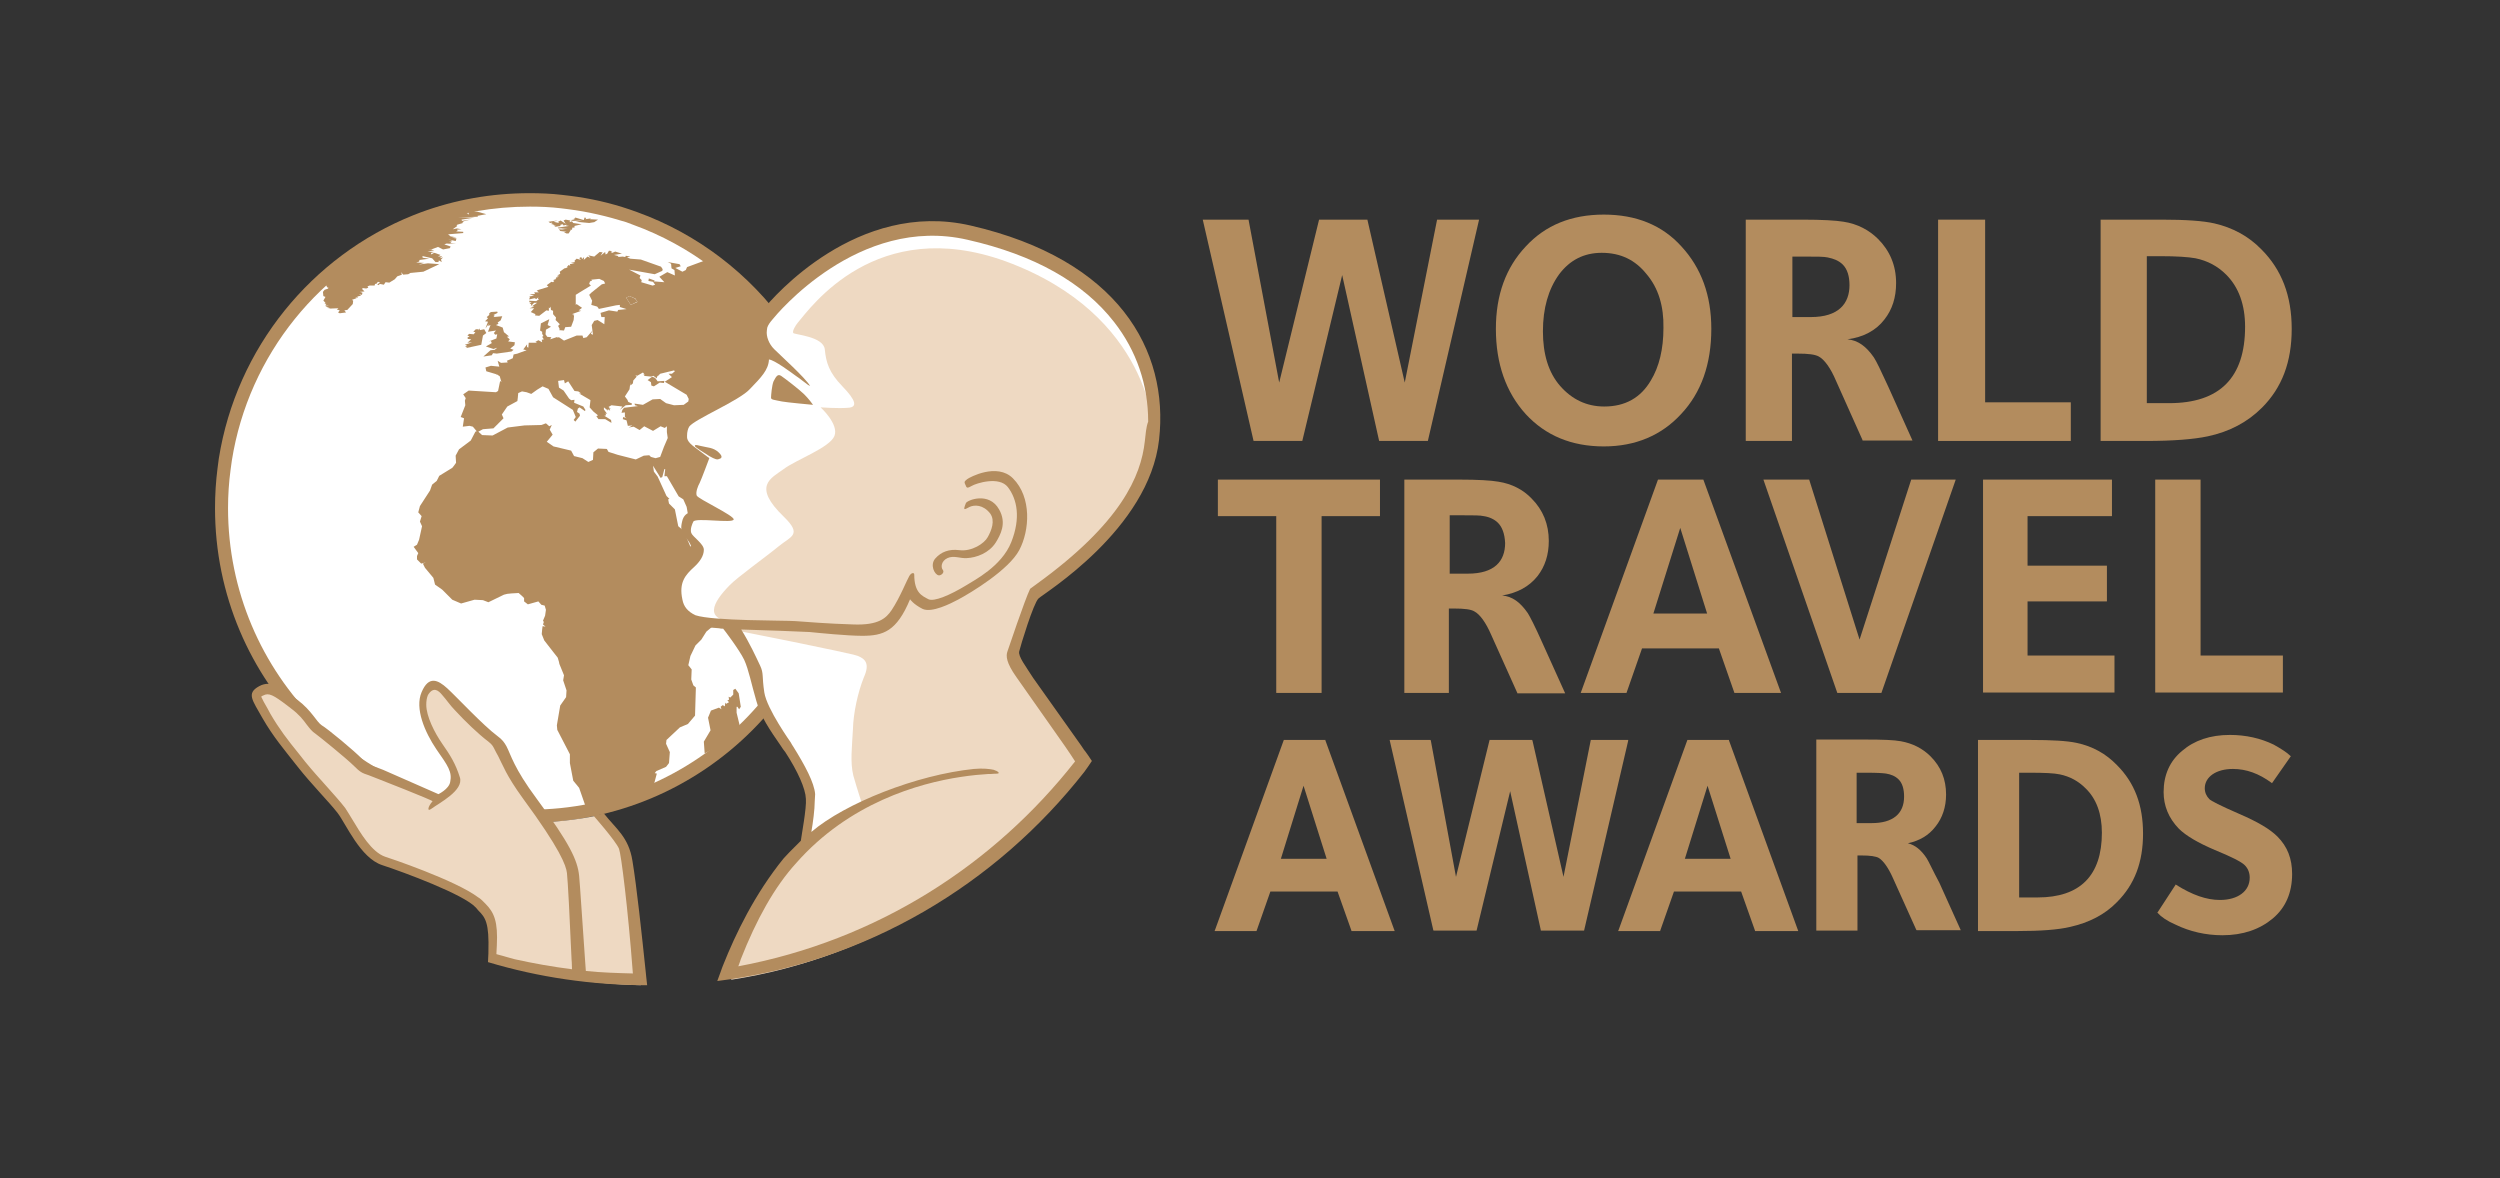 <?xml version="1.0" encoding="utf-8"?>
<!-- Generator: Adobe Illustrator 27.7.0, SVG Export Plug-In . SVG Version: 6.00 Build 0)  -->
<svg version="1.1" id="Layer_1" xmlns="http://www.w3.org/2000/svg" xmlns:xlink="http://www.w3.org/1999/xlink" x="0px" y="0px"
	 viewBox="0 0 595.3 280.6" style="enable-background:new 0 0 595.3 280.6;" xml:space="preserve">
<rect x="0" y="0" width="595.3" height="280.6" fill="#333333" stroke="none"/>
<style type="text/css">
	.st0{fill:#B38C5E;}
	.st1{fill:#EED9C2;}
	.st2{fill:#FFFFFF;}
</style>
<g>
	<g>
		<g>
			<g>
				<defs>
					<path id="SVGID_1_" d="M126.1,195.9c-41.4,0-74.9-33.5-74.9-74.9c0-3.2,0.2-6.4,0.6-9.5c0.1-0.8,0.2-1.5,0.3-2.3
						C56.3,82.8,74.2,61,98.3,51.3c0.6-0.2,1.2-0.5,1.8-0.7c8.1-3,16.8-4.6,26-4.6c2.6,0,5.2,0.1,7.7,0.4c0.6,0.1,1.1,0.1,1.7,0.2
						c5,0.6,9.8,1.7,14.5,3.3c0.6,0.2,1.1,0.4,1.7,0.6c28.8,10.4,49.4,38,49.4,70.5C201,162.3,167.5,195.9,126.1,195.9"/>
				</defs>
				<use xlink:href="#SVGID_1_"  style="overflow:visible;fill:#B38C5E;"/>
				<clipPath id="SVGID_00000065768977861196007210000006734906966070852486_">
					<use xlink:href="#SVGID_1_"  style="overflow:visible;"/>
				</clipPath>
			</g>
			<g>
				<defs>
					<path id="SVGID_00000032621526986952511190000010149945015487836076_" d="M126.1,192.8c-39.7,0-71.8-32.2-71.8-71.8
						c0-3.1,0.2-6.1,0.6-9.1c0.1-0.7,0.2-1.4,0.3-2.2c4-25.3,21.2-46.2,44.3-55.4c0.6-0.2,1.2-0.5,1.8-0.7
						c7.7-2.9,16.1-4.4,24.9-4.4c2.5,0,4.9,0.1,7.4,0.4c0.5,0.1,1.1,0.1,1.6,0.2c4.8,0.6,9.4,1.7,13.9,3.1c0.5,0.2,1.1,0.4,1.6,0.6
						c27.6,10,47.4,36.5,47.4,67.6C198,160.6,165.8,192.8,126.1,192.8"/>
				</defs>
				<use xlink:href="#SVGID_00000032621526986952511190000010149945015487836076_"  style="overflow:visible;fill:#FFFFFF;"/>
				<clipPath id="SVGID_00000132794928296735531810000003223496098445231541_">
					<use xlink:href="#SVGID_00000032621526986952511190000010149945015487836076_"  style="overflow:visible;"/>
				</clipPath>
			</g>
			<g>
				<polygon class="st0" points="115.5,76.5 116.2,76.6 115.6,78.2 116.4,77.1 116.2,77.6 116.8,77.4 116.2,79 118.1,78.7 
					117.6,79.3 117.9,79.7 118.4,79.6 118.2,80.6 116.4,81.3 116.9,81.2 117.1,81.7 115.7,82.5 117.5,83.1 118.4,82.8 117.8,83.3 
					116.8,83.4 115.1,84.9 117.1,84.6 117.4,84.1 118.3,84.2 121.8,83.7 122.3,83.3 121.5,83 122.5,82.2 122.6,81.5 121,81.3 
					121.4,80.8 120.7,80.2 121.2,80.1 120,79.1 119.7,78 118.1,77.4 118.7,77.1 118.5,76.8 119.2,76.3 119.6,75.3 117.5,75.5 
					117.8,75.2 117.5,75 118.5,74.5 118.4,74.2 116.9,74.3 116.5,74.6 116.5,75 115.9,75.5 116.2,75.8 				"/>
				<polygon class="st0" points="114.6,82.1 115,79.9 115.8,79.3 115.3,78.4 114.3,78.6 114.1,78.2 113.9,78.7 113.9,78.4 
					113.3,78.4 112.7,79 113.2,79.1 112.8,79.6 111.7,79.5 111.3,79.9 111.8,80.1 111.3,80.4 111.4,80.7 112.2,80.8 111.3,81.6 
					112.4,81.5 110.7,82.1 111.2,82.3 110.7,82.6 111.3,82.6 110.9,82.9 				"/>
				<path class="st0" d="M104.6,62.9l-2.7-0.2L99.7,63l1.3-0.4l-1.9-0.1l0.7-0.2l0.1-0.4l2.3-0.3l-1.4-0.2l-0.3-0.2l0.2-0.2l2.2,0.5
					l0.8,0.9h0.7l0.1-0.4l0.7,0.4l-0.2-0.6l0.5-0.5l-0.8,0.2l0.6-0.5l-1,0.1l0.6-0.4l-1.5-0.5l-0.8,0.4l0.1-0.4l0.7-0.2l-1.6-0.1
					l1.6-0.3l-1.4-0.3l0.7,0.1l1.6-0.6l1.2,0.6l1.6-0.3l0.2-0.4l-1.5-0.5l0.5-0.2l2.3,0.1l-1.4-0.2l0.4-0.4h-0.7l0.8-0.2l-1-0.3
					l1.8,0.4l0.2-0.6l-1.1-0.2l1.1-0.1l-1.4-0.2l-0.6-0.5l3.6-0.3v-0.3l-1.7-0.1l0.4-0.2l-0.2-0.2l1.1-0.1l-1.1-0.2l-1,0.2l1.1-0.8
					l-0.2-0.1l0.2-0.2l1.7-0.5l-0.6,0.2l0.4-0.5l1.6-0.4l-2,0.3l-0.1-0.3l3.2-0.5H109l4.8-0.2l-0.1-0.2l2.1-0.4l-2.2-0.6
					c0,0-0.1,0-0.1,0c-0.4,0-0.8-0.2-1.1-0.4c-0.4-0.2-0.7-0.4-1.1-0.4c-0.1,0-0.1,0-0.1,0l0.5,1.5l-1.9-1.3
					c-12.4,2.9-23.6,8.9-32.6,17.2l0.7,1.4l0.5,0.1h-0.4l0.2,0.2l-0.9,0.3c-0.1,0.2-0.3,0.3-0.4,0.5l0.1,1l0.5,0.2L77,71.6l0.5,0.5
					l-0.3,0.2l0.7-0.2l-0.5,0.2l0.3,0.3l-0.3,0.2h0.9l-0.8,0.2l1.1,0.4L78,73.5l2.6-0.1l-0.4,0.3l0.7,0.2l-0.4,0.5l0.4,0.2l1.5-0.2
					l-0.4-0.5l0.7-0.1l1.3-1.4l0.1-0.8l-0.3-0.2l1.1-0.4l-0.3-0.2l0.6,0.1l-0.1-0.3l0.9-0.2l-0.5-0.3l0.7,0.1l0.1-0.5l-0.6-0.2
					l1.1-0.1l-0.6-0.6l0.2-0.2l0.8,0.1l0.5-0.2l-0.2-0.3l0.5-0.2h1.2l0.1-0.4h0.3l0.4-0.5l0.5,0.2l-0.7,0.4l0.4,0.2l0.2-0.3l1,0.2
					l0.4-0.6l0.9,0.1l1.3-0.8l0.6-0.7l1.1-0.4l-0.2-0.6l0.5,0.6l1.2-0.1l0.5-0.3l3.1-0.3L104.6,62.9z"/>
				<polygon class="st0" points="136.5,52.3 135.9,52.5 136.5,52.6 138.7,52.5 137.1,52.8 140.3,53.1 141.5,52.9 142.4,52.3 
					140.5,52.2 140.7,52 139.4,52.2 139.6,51.9 139.2,51.8 139,52.4 137,51.8 136.8,52 137.1,52.2 136.6,52 136.8,52.3 135.5,52.2 
									"/>
				<polygon class="st0" points="131.5,53 131.3,53.2 131.8,53.4 131.1,53.3 132.4,53.7 131.8,53.7 132.3,54 133.5,53.8 133.4,53.7 
					133.5,53.5 134,53.4 134.2,53.7 134.9,53.5 134.8,53.7 135.5,53.8 132.8,54.2 133,54.4 135.2,54.3 133.7,54.5 134.6,54.7 
					133.1,54.6 133.4,55 134.9,55.2 134.3,55.3 134.9,55.6 135.4,55.6 135.9,54.8 135.8,54.7 136.2,54.7 136.3,54.2 136.8,54.2 
					136.8,53.8 138.5,53.4 136.5,53.1 136.2,52.7 135.6,52.9 135.8,52.5 134.7,52.3 134.2,52.5 134.7,53.3 133.5,52.5 132.9,52.8 
					133.1,53.1 131.8,52.8 132.8,52.5 130.6,52.8 131,53.1 				"/>
				<path class="st0" d="M175.6,168.3l0.4,0.6l0.4-0.6l-0.5-3.2l-0.8-1.1l-0.5,0.3v1.1l-0.7,0.7l-0.4-0.2l0.1,0.7l-0.4,0.2l0.4,0.4
					l-0.7,0.4l-0.2-0.3l-0.1,0.9l-0.5-0.3l-0.5,0.4l0.2,0.6l-0.6-0.4l-1.9,0.7l-0.7,1.7l0.6,3l-1.6,2.7l0.2,2.8l2.6-1.4
					c2-1.5,4.2-3.5,5.2-4.5c0.2-0.2,0.4-0.4,0.6-0.5l-0.8-3.3V168.3z"/>
				<path class="st0" d="M168.2,61.9l-4.6,1.7l-0.3,0.7l-0.8,0.4l-1.7-0.9l1.3-0.4l-0.3-0.5l-2.8-0.5l0.8,0.4l0.1,1.1l0.7,0.4
					l0.1,1.3l-1.8-0.8l-1.9,1.1l1.2,1.3l-2.5-0.2l0.2-0.2l-1.4-0.5l-0.1,0.6l1.1,0.2l0.5,0.7l-0.6,0.2l-2.7-0.8l0.1-0.5l-0.5-0.5
					l0.2-0.6l-2.7-1.4l6.1,1.1l1.8-0.8l0.1-0.4l-0.4-0.6l-4.8-1.7l-2.5-0.2l-0.8-0.3l0.8-0.2l-1.1-0.2l-0.1,0.3l-0.6-0.1h-0.1
					l-1.1,0.1l0.2-0.2l-1.1-0.3l1.9-0.3l-1.6-0.5l-0.9,0.4l0.2-0.1l-0.4-0.2l0.4-0.2l-0.8-0.1l-0.4,0.7l-0.4,0.2l-0.1-0.6l-1.1,0.9
					l0.5-0.8l-0.7-0.1l-1.3,1.1l-1.4-0.3l0.5,0.6l-0.7-0.3l-0.9,0.8l0.1-0.7l-0.5,0.5l-0.1-0.4h-0.4l-0.1,0.3l0.4,0.3l-1.1-0.3
					l-0.5,0.5l0.1,0.3l-1,0.2l0.9,0.1l-1.1,0.2l0.1,0.4l-0.4-0.2l-0.5,0.6h0.5l-1,0.2l-1.1,0.8l0.1,0.5l-0.7,0.4l0.5,0.1l-0.6,0.2
					l0.2,0.3l-0.3-0.2l-0.2,0.3l0.2,0.1l-0.8,0.3l0.3,0.2l-0.3,0.3l-0.4-0.1l-1.1,0.8l0.4,0.4l-2.3,0.7l-0.5,0.2l0.5,0.4h-1.1
					l0.2,0.4l-1.3,0.1l1.1,0.3l-1.2,0.2l0.2,0.1l-0.2,0.6l1.3-0.3l0.4,0.2l0.5-0.4l-0.1,0.4h0.3l-0.7,0.5l-1.7-0.1l0.1,0.4l0.5-0.1
					l-0.5,0.4l0.4,0.1l-0.1,0.5l0.8-0.8h0.7l-1.2,0.8l0.5,0.1l-1.1,0.4h1.1l-0.8,0.9l1.1,0.5l-0.1,0.3l1,0.1l1.7-1.3l0.6,0.1v-0.8
					l0.2,0.2l0.2-0.4l0.1,0.8l0.5,0.2v0.8l0.7,0.8l-0.1,0.6l1,1l-0.4,0.4l0.4,0.8l-0.2,0.2l1.2,0.1l0.3-0.8l1.4-0.1l0.6-1.6l0.1-1.1
					l-0.3-0.1l0.4-0.1l-0.6-0.1l2.2-0.8l-0.6-0.1l0.8-0.6l-1.3-0.9l-0.2,0.2v-2.4l0.8-0.5l2.8-1.7l-0.4-0.4l0.2-0.6l0.5-0.2
					l-0.2-0.2l1.9-0.2l1.1,0.5l0.3,0.6l-0.8,0.2l-2.5,2l-0.5,0.5l0.7,1.4l-0.2,1l1.4,0.4l0.4,0.5l-0.2,0.1l4.3-0.9l0.9-0.1v0.5
					l1.6,0.5l-2,0.2l-0.2,0.4l-2-0.3l-2,0.6l0.2,1h0.8l-0.1,1.7l-1.6-1l-0.8,0.2l-0.6,1l0.3,2.3l-0.5-0.2l0.4-0.8l-1.4,1.6l-0.8,0.2
					l-0.2-0.6h-1.4l-3,1.2l-1.2-0.8l-0.5,0.1l0.2-0.2l-1.8,0.6l0.3-0.5l-1-0.1l-0.4-0.6l0.1-1.1l1.2-0.7l-0.8-0.4l0.4-1.4l-2,1
					l-0.2,1.7l0.5,0.3v0.5l0.3,0.5l-0.3,0.2l0.4,0.6l-0.5,0.1l0.1,0.6l-0.9-0.5l-0.7,0.4l0.4,0.3l-0.4-0.1h-1.6l-0.1,1.2l-0.3-0.2
					v-0.6l-0.9,1.2l0.8,0.2l-1.4,0.5l-0.8,0.3l-0.9,0.2l-0.2,0.9l-1.4,0.6l0.2,0.4l-1.6,0.1l-0.8-0.5l0.4,1.4l-2-0.2l-1.3,0.4
					l0.2,0.9l2.7,0.8h-0.4V89l0.9,0.6l0.4,1.4l-0.3-0.3l-0.5,2.4l-0.5,0.3l-6.5-0.4l-1.3,0.9l0.6,0.9l-0.2,0.6l0.1,1.1l-1.1,2.8
					l0.8,0.3l-0.3,2l1.6-0.2l0.8,0.2l1.1,1.3l1.3-0.7l2.5-0.2l2.4-2.4l-0.4-0.9l1.3-1.9l2.4-1.3l0.1-0.8l0.1-1.1l0.9-0.4l1.1,0.2
					l1.1,0.4l1.4-1l1.3-0.8l1.4,0.6l1.1,2l4.7,3l0.7,1.7l-0.5,0.7l0.4,0.4l1.1-1.4l-0.1-0.5l-0.6-0.4l0.2-0.8l0.4-0.3l1.3,0.9
					l0.1-0.3l-0.5-0.8l-2.2-0.9l0.1-0.7l-0.8,0.1l-0.5-0.4l-1.3-1.9l-1.1-0.7l-0.2-1.6l1.4-0.2l0.2,0.8l0.8-0.5l1.5,2.3l0.9,0.1
					l0.7,0.5h-0.5l2.4,1.4l0.3,0.2l-0.2,1.7l0.9,1l1.1,0.9l-0.4,0.2l0.5,0.7h1.6l1.5,0.9l-0.1-0.7l-1.6-1l0.4-0.1l-0.1-0.5l0.4,0.2
					l-0.8-1.1V97l1,0.8l-0.1-0.4l0.6,0.4l-0.2-0.6l0.5,0.3l-0.7-0.6l0.7-0.4l1.8,0.2l0.8,0.1l-0.6,0.8l1.4-1.1l1.4-0.1l0.1-0.3
					l-0.9-0.4l-0.2-0.5l-0.6-0.8l1.1-1.7l0.2-1.6v0.7l0.6-0.5l0.1-0.7l0.8-0.9l-0.3-0.4l0.4,0.2l1.4-0.8l0.4,0.5H153l0.5,0.1
					l-0.2,0.2l2,0.2l-1.1,0.8L155,91l0.1,0.8l0.6,0.2l1.4-0.9l1,0.1l0.1-0.5l-1.6,0.1l-0.6-0.8l-0.9-0.4l0.5-0.1l0.8,0.6l0.1-0.8
					v0.4l0.7-0.7l3.3-0.8l0.2,0.2L160,89h-0.8l0.8,0.8l-1.7,1.1l5.2,3.1l0.5,1l-0.1,0.6l-1.1,0.8l-2.3,0.1l-1.9-0.5l-1.4-1l-1.8,0.1
					l-2.3,1.3l-2-0.3l0.1,0.4l0.7,0.2l-3.3,0.4l-0.4,0.5l-0.2,0.7l0.8-0.1v1.1l0.4,0.3l-0.8-0.3l-0.1,0.5l0.9,0.3l0.3,1.3l1.1-0.1
					l-0.9,0.5l1.2-0.2l1.4,0.8l1.1-0.9l2.1,1.1l1.8-1.1l1,0.4l0.5-0.4v1.4l0.2,1.4l-0.9,2.1l-0.9,2.4l-1.1,0.3l-1.1-0.3l-0.4-0.4
					l-1.3,0.1l-1.9,0.9l-4.3-1.1l-2.2-0.7l-0.4-0.7l-2.1-0.1l-1.1,0.9l-0.1,1.8l-1.1,0.5l-1.4-0.9l-2-0.5l-0.7-1.3l-4.2-1l-1.6-1.1
					l1.4-1.7l-0.7-1.2l0.5-1.1l-0.6,0.3l-0.8-0.7l-1.1,0.4l-4,0.1l-4,0.5l-3.6,1.9l-2.5-0.1l-1.1-1l-0.5,0.2l-1.1,2.1l-2.8,2.1
					l-0.8,1.5l0.1,1.7l-0.5,0.7l-0.4,0.5l-3.1,1.9l-0.6,1.2l-1.1,0.9l-0.5,1.4l-2.4,3.7l-0.4,1.5l0.8,0.9l-0.4,1.3l0.5,1.1l-0.7,3.2
					l-0.5,1.2l-0.8,0.5l1.1,1.5l-0.3,0.7v0.8l1,1l1.1-0.3l-0.7,0.3l0.5,1l2,2.4l0.4,1.6l1.7,1.2l2.4,2.4l2.1,0.9l3.2-0.9l2,0.1
					l1.3,0.5l3.7-1.8l0.8-0.2l1-0.1l1.7-0.1l0.8,0.7l0.5,0.5v0.8l0.9,0.7l2.5-0.7l0.7,0.8l0.8,0.2l0.3,1l-0.2,1.4l-0.5,1.2l0.2,0.3
					l-0.2,0.6l0.6,0.5l-0.7-0.1l-0.1,0.8L129,151l0.6,1.5l2.1,2.7l1.1,1.4l0.3,1l0.1,0.5l1.1,2.7l-0.2,1.2l0.8,2.4l-0.1,1.6l-1.4,2
					l-0.8,4.7l0.1,1.1l3,5.8v2.1l0.8,4.2l1.4,1.7l1.6,4.6c0,0,0,0,0.1,0c0.4-0.1,0.9-0.2,1.3-0.3c2.2-0.5,7-1.6,12.1-3.6
					c0.9-0.4,1.8-0.7,2.6-1.1l0.8-3l-0.5-0.1l0.4-0.5l2.3-1l0.7-0.9l0.2-2.6l-0.9-2l0.1-0.9l3.2-3l1.9-0.8l1.7-2l0.2-6.7l-0.6-0.5
					l-0.5-1.4l0.1-2.4l-0.8-1l0.5-2.2l1.2-2.5l1.4-1.4l1.2-1.9l3.7-3.1l2.1-2.4l1.4-2.1l1.4-3.3l0.8-2.7l0.5-0.1l-0.4-0.2l0.1-1.7
					l-0.6-0.2l-1.7,0.7l-5.5,1.4l-1.4-1.4l-0.8-0.2l0.9-0.6l-0.4-1.1l-2.1-2.3l-1.2-0.5l-0.4-0.8l-0.2,0.4l-1.6-3.8l-1.3-1.1l-0.8-4
					l-1.4-1.4l-0.2-1l0.3-0.1l-0.7-0.7l-2.1-4.6l-0.9-1.2l-0.2-1.4l1.8,2.9l0.4-0.2l0.5-1.9h0.2l-0.2,1.7h0.6l2.8,4.8l1.1,0.7
					l0.8,1.8l0.4,2.3l1.9,1.5l2.2,4.1v1.4l1.1,3.4h1.6l1-0.8l3.3-0.9l0.9-0.9l3-1.1l0.1-0.8l0.8-0.5l2.1-0.5l0.7-1.1l0.9-0.2l0.4-1
					l1.1-0.5l0.1-1.7l0.6-0.1l1.2-2.7l-1.3-1.4l-2.2-0.8l-0.7-0.9l-0.1-1l0.1-0.8l-0.4,0.3l-2.1,2.6l-2.4,0.1l-0.6-0.4l0.1-0.5
					l0.1-1.6l-0.5-0.4l-0.3,1.8l-0.8-1.4l-0.2-1.2l-2.1-2.4l-0.8-1l0.6-0.4l-0.3-0.4l0.6-0.1l0.2-0.7l0.8,0.8l0.5-0.2l2,3l2.6,1.5
					l1.1,0.2l2-0.8l0.5,0.3l0.8,1.6l4.8,0.7l3.8-0.1l1.7-0.1l1.4,1.9l0.6,0.2l1.1,1.2l1.3-0.2C198.3,96,186.3,74.9,168.2,61.9z
					 M150.2,72.6l-1.1-1.7l0.8-0.4l1.4,0.6l0.5,0.8L150.2,72.6z"/>
				<polygon class="st0" points="149.9,70.5 149.1,70.9 150.2,72.6 151.8,71.8 151.2,71.1 				"/>
			</g>
			<g>
				<path class="st1" d="M258,181.6c-4.5-6.7-10.4-15.2-10.4-15.2L241,156l5.6-14.2c20.4-17.5,29.4-26.8,27.2-50.6
					c-2.3-23.9-42.6-40.5-57.2-37.2c-14.6,3.3-29,15-33.3,20.2c-4.3,5.1-0.6,5.4-1.2,10.1c-0.6,4.7-7,9.7-12.1,12.5
					c-5.1,2.9-8,4.5-7.8,6.6c0.2,2.1,5.3,6,5.3,6s-0.6,2.3-1.6,4.9c-1,2.7-1.4,3.5-0.6,4.5c0.8,1,7.2,4.1,7.2,4.1s-2.1,0-6,0
					c-3.9,0-3.9,3.3-1.8,5.8c2.1,2.5,1.2,3.7-1.2,6.6c-2.5,2.9-3.7,5.4-1.7,9.5c2.1,4.1,12.4,3.7,12.4,3.7s4.9,8.7,6.6,16.1
					c1.6,7.4,9.9,18.1,11.9,23.9c2.1,5.8-1.2,13.2-1.2,13.2c-8.2,9.4-13.3,20.4-16.1,27.9l-1.3,3.7C208.4,228,238.5,208.8,258,181.6
					z"/>
				<path class="st1" d="M151,215.9c0,0-1.3-10.7-2-12.6c-0.7-1.9-6.4-9.2-6.4-9.2c-5,1.2-12.3,1.7-12.3,1.7s-8.6-13.4-10.2-16.3
					c-1.6-2.9-9.9-10.3-13.8-14.4c-3.9-4.2-6.1,1-5.1,5.1c1,4.2,6.7,11.9,7.4,14.4c0.6,2.6-4.2,5.5-4.2,5.5s-10.3-3.8-15.7-6.4
					c-5.5-2.6-10.6-8-14.1-11.5c-3.5-3.5-9.6-8-11.5-8c-1.9,0-2.6,2.6-1,4.8c1.6,2.2,9.6,13.8,12.8,17c3.2,3.2,8,9.9,10.6,14.4
					c2.6,4.5,7.4,5.8,18.6,9.6c11.2,3.8,12.5,8.7,13.1,11.9c0.2,0.9,0.2,2.5,0.2,4.6c0,0.3-0.1,1.1-0.1,2.3
					c11.2,3.5,23,5.5,35.3,5.8l-0.8-10L151,215.9z"/>
			</g>
			<g>
				<path class="st2" d="M204.3,156.2c-1.7-0.7-29.6-6.2-29.6-6.2s4.9,8.3,5.4,11.3c0.6,3.1,1.4,6.7,3.6,10.1
					c2.2,3.5,8.6,14.6,9,16.5c0.4,1.9-0.7,13.1-0.7,13.1l13.3-9.5c0,0-1.2-3.6-2.1-6.8c-0.8-3.2-0.3-7-0.1-11
					c0.1-4,1.2-8.9,2.6-12.4C207.2,158,206,156.9,204.3,156.2z"/>
				<path class="st2" d="M238.1,57.1c-29.2-9-44.6,6.7-51.3,13.1c-6.7,6.4-6,8.1-5.4,10.8c0.6,2.8-0.1,5.7-1.9,8.6
					c-1.8,2.9-10,7.2-12.5,8.3c-2.5,1.1-5,3.3-4.7,5.7c0.3,2.4,5.3,5.3,5.3,5.3s-1.4,3.6-2.8,6.5c-1.4,2.9-0.3,2.6,0.4,3.3
					c0.7,0.7,7.5,4,7.5,4s-3.6,0-6.1-0.1c-2.5-0.2-2.6,0.3-2.9,1.5c-0.3,1.4,0.7,3.7,1.7,5.3c1,1.5-0.1,3.5-1.2,5
					c-1.1,1.5-4.6,4.3-2.5,9.6c2.1,5.3,13.7,4.1,13.7,4.1c-8.1-0.3-5.7-4.6-1.7-8.7c1.8-1.9,8.8-6.9,11.7-9.3c2.9-2.4,5.7-2.7,1.3-7
					c-7.7-7.4-3.1-9.2-0.1-11.4c2.9-2.2,11-5.1,12.1-7.9c1.1-2.8-3.3-6.8-3.3-6.8s4.2,0.3,6.5,0.1c2.4-0.1,1.9-1.8-1.3-5.1
					c-3.2-3.3-3.9-5.7-4.2-8.8c-0.3-3.1-7.2-3.5-7.5-3.9c-0.3-0.4,0.5-1.8,1.1-2.5c3-3.5,18.6-25.7,49.4-14.6
					C274.3,75,274.7,103,274.7,103C276.5,89.5,267.3,66.1,238.1,57.1z"/>
			</g>
			<g>
				<path class="st0" d="M228.4,131c-2.4-0.3-4.3,0.4-5.7,2c-1.3,1.5-0.2,3.8,0.8,4c0.6,0.1,1.5-0.7,1-1.3c-0.5-0.6-0.4-2.1,1.1-2.8
					c1.5-0.7,3,0.1,4.6,0c2.3-0.1,5.3-1.2,6.9-3.7c1.1-1.8,2.7-4.6,0.8-7.9c-2.4-4.3-7.6-2.2-7.9-1.5c-0.8,2-0.3,1.5,0.9,0.9
					c1.1-0.5,3.2-0.6,4.9,1.6c1.2,1.7,0.3,4-0.6,5.6C234.4,129.4,231.4,131.4,228.4,131z"/>
				<path class="st0" d="M191.5,93.9c-1.1-1.1-4.6-3.8-5.5-4.4c-0.9-0.6-1.3,0.4-1.8,1.3c-0.4,0.9-0.6,3.4-0.6,3.9
					c0,0.5,0.7,0.5,2.6,0.9c0.9,0.2,7.4,0.8,7.4,0.8C193.4,96.1,192.6,95,191.5,93.9z"/>
				<path class="st0" d="M166.9,106.2c-1.5-0.4-1.5-0.2-1.4,0.1c0.1,0.2,2.1,1.5,3.4,2.3c1.4,0.8,1.9,0.9,2.3,0.7
					c0.4-0.1,1.2-0.4-0.1-1.6C169.8,106.5,168.4,106.6,166.9,106.2z"/>
			</g>
			<g>
				<g>
					<path class="st0" d="M231.1,53.7c-27-6.2-47.1,17.2-49.2,19.8c-3.5,4.3-1.9,4.9-1.4,8.4c0,0,0.4,4.7-2.7,8
						c-2.4,2.5-7.3,5.3-10.6,7.2c-3.3,1.9-5.7,2.5-6.2,4.4c-0.5,1.9-0.9,2.9,3.8,6.1l2,1.8c-0.6,1.7-0.6,1.8-1.9,4.3
						c-1.1,2.2-2.7,4.5-0.6,5.4c2.1,1,6.3,3.2,6.3,3.2s-4.9-0.3-5.9-0.3c-1,0-2,0.7-2.3,2.3c-0.3,1.4-0.4,2.2,1.2,4.1
						c1.6,1.9,1.4,3.6-0.2,5.1c-1.6,1.4-5.2,5.1-4.1,9.4c1.1,4.6,3.4,6.1,11.9,6.7c0.3,0.1,0.7,0.1,1,0.1c0.2,0.2,3.9,5.1,5,7.4
						c1.1,2.4,1.7,5.7,2.9,9.8c1,3.7,3.2,6.9,5.9,10.8c0.3,0.5,0.6,0.9,1,1.4c3,4.6,4.8,8.7,4.9,11.1c0.2,2.2-1.1,9-1.2,10
						c-0.5,0.5-1.1,1.1-1.6,1.6c-0.5,0.5-1.8,1.8-2.5,2.6c-6.9,8.5-11.5,18.1-14.4,25.4c0,0-0.1,0.2-0.2,0.5
						c-0.1,0.3-0.3,0.8-0.5,1.4c-0.2,0.5-0.4,1.1-0.7,1.9c35.5-4.4,66.4-23,87.4-49.8c0.6-0.8,1.2-1.7,1.8-2.6
						c-0.6-0.9-1.1-1.7-1.9-2.7l0,0c-0.2-0.3-0.4-0.6-0.6-0.9c-4.8-6.8-11.5-16.2-11.5-16.2c-1.7-2.7-3.6-5.1-3.3-6.3
						c0.3-1.3,3.4-11.5,4.6-12.6c1.1-1.1,26.3-16.4,28.7-37.8C278.4,83.4,266.3,61.8,231.1,53.7z M272.6,105.1
						c-0.9,8.2-5.6,19.4-25.8,34l-1.5,1.1c-1.2,2.4-5.4,14.9-5.4,14.9c-0.4,1.1-0.3,2.7,2.1,6.1c0.5,0.7,6.7,9.5,11.6,16.5
						c0.9,1.3,1.7,2.5,2.4,3.6c-19.3,24.6-47.1,42.6-80.2,48.8c0.3-0.8,0.6-1.6,0.6-1.7c3.7-9.4,8-17.2,13.2-22.9
						c12.6-14.3,29.2-19,39.2-20.5c2.6-0.4,4.9-0.6,6.6-0.7c0.2,0,0.4,0,0.6,0c0.8-0.1,1.7,0,1.8-0.2c0.1-0.4-1-0.7-1.2-0.8
						c-1-0.2-2.5-0.4-4.7-0.2c-13.6,1.4-30.6,8.1-38.7,15c0.4-2.3,0.8-5.4,0.8-7.2c0-0.2,0.1-1.7,0.1-1.8c-0.2-2.7-2.4-6.8-5.2-11.3
						c-0.2-0.3-0.4-0.6-0.6-1c0,0-5.7-8-6.3-11.9c-0.6-3.9-0.1-4.5-1-6.4c-1-2.1-2.4-5.2-4.5-8.6c4.1,0.1,14.7,0.5,16.3,0.6
						c2,0.2,8.9,0.9,12.5,0.9c5,0,8.2-1,11.4-8.7c0,0,0.8,1.2,3,2.3c2.2,1,6.7-1.3,8.4-2.2c3.2-1.7,12.1-7.1,14.6-11.8
						c2.5-4.7,3-12.6-1.5-17.1c-3.8-3.8-10.4-0.2-10.9,0.2c-0.7,0.6-0.8,0.6-0.3,1.6c0.2,0.6,0.5,0.5,1.4,0c1-0.6,6.5-2.4,8.6,0.3
						c2.2,2.9,3.1,7.3,0.8,13.1c-2.3,5.8-8.9,9.1-10.6,10.2c-4.1,2.5-7.8,4-9.1,3.4c-1.5-0.8-3.4-1.5-3.4-5.9c0-0.5-0.7-0.5-1.2,0.4
						c-0.5,0.8-2.2,5.1-4.2,8.1c-1.3,1.9-3.1,3.6-9,3.4c-6.5-0.2-11-0.6-13.9-0.8c-2.7-0.2-19.6,0-23.8-1.4
						c-1.9-0.9-2.8-2.1-3.1-3.7c-0.9-4.1,0.7-5.9,2.8-7.8c1.3-1.2,2.3-2.6,2.3-4.1c0-1.4-2.7-3.1-3-4c-0.3-0.9,0.2-2.1,0.5-2.7
						c0.6-1,9.4,0.5,9.6-0.5c0.2-0.9-8.5-4.9-8.8-5.7c-0.3-0.8,0.3-2.3,0.7-3c0.4-0.8,2.3-5.9,2.3-5.9s-3.1-2.3-3.2-2.4
						c-2.3-1.6-2.1-2.4-2.1-3c0-0.8,0.2-1.6,0.5-2.1c1.3-1.8,12-6.2,14.5-9c2.6-2.7,4.4-4.5,4.5-7c1.3,0.1,5.3,3.1,6.4,3.9
						c0.8,0.5,2.5,1.9,2.7,2c0.2,0.2,0.7,0.4,0.7,0.4c-1.2-2-7-7.2-8.6-8.8c-1.2-1.2-1.9-3-1.7-4.4c0-0.3,0.1-0.5,0.1-0.7
						c0.2-0.6,0.6-1.2,1.3-2c0.8-1,20.4-24.9,46.4-18.9c15.9,3.6,27.6,10.2,34.9,19.6c5.3,6.8,8.1,14.9,8.1,23.7
						C272.9,101.7,272.8,103.4,272.6,105.1z"/>
				</g>
				<g>
					<path class="st0" d="M116.3,227c0,0.6-0.1,1.3-0.1,2.1c12,3.6,24.7,5.5,37.9,5.5c-0.1-0.6-0.1-1.2-0.2-1.8c0-0.3-0.1-0.6-0.1-1
						c-1-9.5-2.2-20.8-3.2-26.8c-0.9-5.7-3.9-7.6-6.8-11.3l-2.5,0.5c0,0,5.3,6,6.1,7.9c0.5,1.3,2.1,13.8,3.3,29.7
						c-3.7-0.1-7.5-0.2-11.2-0.6c-0.1-1.6-0.2-2.7-0.2-2.8c-0.6-8.4-1.2-17.9-1.4-19.9c-0.4-3.7-2.2-7.6-10.1-18.3
						c-5.5-7.4-6.1-10.4-7.2-12.5c-0.5-0.9-1-1.6-2.1-2.4c-3.5-2.6-9.8-9.4-12-11.4c-2.2-2-4.4-3.1-6.1,0.9
						c-1.7,3.9,0.8,9.6,3.5,13.6c2.8,4,3.8,5.4,3.3,7.8c-0.3,1.7-2.8,2.9-2.8,2.9s-9.5-4.2-13.2-5.8c-3.7-1.5-3.3-0.9-5-2.6
						c-1.7-1.8-8.2-7.2-9.6-8c-1.3-0.9-2.3-3.4-5.7-6c-3.5-2.6-6.1-5-9.2-3.3c-3.1,1.7-1.6,3.3,0.8,7.6c2.6,4.5,5.1,7.4,8.4,11.6
						c3.3,4.2,7.5,8.4,9.5,11c2,2.6,5.4,10.7,10.6,12.4c5.2,1.7,19.5,7,22.3,10.1c0.2,0.2,0.4,0.5,0.6,0.7c1.7,1.7,2.6,2.9,2.4,9.9
						C116.3,226.8,116.3,226.9,116.3,227z M115.6,215.2l-0.6-0.6c-0.3-0.3-0.6-0.6-1.1-0.9c-5.4-4.1-21.5-9.5-22.2-9.7
						c-3.2-1.1-5.9-5.7-7.7-8.7c-0.7-1.2-1.3-2.1-1.8-2.9c-1-1.3-2.5-3-4.2-4.9c-1.7-1.9-3.7-4.1-5.4-6.2l-1.5-1.9
						c-2.6-3.2-4.6-5.8-6.7-9.4l-0.7-1.3c-0.6-1-1.3-2.3-1.5-2.8c0.1-0.1,0.2-0.2,0.5-0.3c1.3-0.7,2.4-0.1,5.7,2.4l0.9,0.7
						c1.9,1.4,2.9,2.7,3.7,3.8c0.7,0.9,1.3,1.7,2.1,2.2c1.1,0.8,7.5,6,9.2,7.7c1.4,1.4,1.9,1.7,3.5,2.2l2.3,0.9c0,0,12.8,5,12.9,5.3
						c-1.1,1.2-1.4,2.6-0.3,1.8c1.9-1.4,7.8-4.4,6.8-7.5c-1-3.2-2.3-5.3-4.2-8c-1.8-2.6-3.8-6.5-3.8-9.3c0-0.8,0.1-1.6,0.4-2.3
						c1.3-2.1,2.5-1.1,3.4,0c1,1.1,1.9,2.5,3.1,3.7c2.3,2.5,5.5,5.6,7.9,7.4c0.5,0.4,0.8,0.7,1,1c0.4,0.6,0.6,1.2,1.3,2.4
						c1.1,2.1,1.9,4.6,5.9,10.1c8.9,12.1,10.3,16,10.5,17.8c0.2,1.6,0.7,11.2,1.1,20.6c0,0.1,0.1,1,0.1,2.3
						c-4.7-0.6-9.2-1.4-13.7-2.4c-1.4-0.4-2.9-0.8-4.3-1.2c0-0.8,0.1-1.4,0.1-2C118.6,219.5,117.7,217.3,115.6,215.2z"/>
				</g>
			</g>
		</g>
	</g>
	<g>
		<g>
			<path class="st0" d="M340,105h-11.6l-8.8-39.5l-9.5,39.5h-11.6l-12.1-52.7h10.9l7.3,38.8l9.5-38.8h11.5l8.9,38.8l7.7-38.8h10
				L340,105z"/>
			<path class="st0" d="M400.3,98.6c-4.7,5.1-10.9,7.7-18.4,7.7c-7.7,0-13.9-2.6-18.6-7.7c-4.7-5.2-7.1-12-7.1-20.3
				c0-8.1,2.4-14.6,7.1-19.6c4.7-5.1,10.9-7.6,18.6-7.6c7.7,0,13.9,2.5,18.5,7.6c4.7,5.1,7.1,11.6,7.1,19.6
				C407.5,86.7,405.1,93.5,400.3,98.6z M392.1,65.3c-2.7-3.4-6.2-5.1-10.7-5.1c-4.2,0-7.6,1.7-10.2,5.2c-2.5,3.5-3.8,8-3.8,13.5
				c0,5.4,1.3,9.8,4.1,13c2.8,3.2,6.3,4.9,10.5,4.9c5,0,8.7-2.1,11.1-6.2c2-3.3,3-7.5,3-12.5C396.2,72.9,394.9,68.6,392.1,65.3z"/>
			<path class="st0" d="M443.6,105l-6.4-14.3c-1.3-3.1-2.8-5.1-4.1-5.8c-0.9-0.5-2.5-0.7-5.1-0.7h-1.3V105h-11V52.3h13.5
				c4.7,0,8,0.2,9.8,0.5c3.3,0.5,6.1,2,8.2,4.1c2.8,2.8,4.3,6.3,4.3,10.5c0,3.4-0.9,6.3-2.8,8.7c-2,2.6-5,4.2-8.8,4.7
				c2.5,0.2,4.5,1.7,6.3,4.3c0.6,0.9,1.7,3.2,3.4,6.9l5.8,12.9H443.6z M438.8,63c-0.9-0.9-2.1-1.4-3.6-1.7c-0.9-0.2-2.6-0.2-5.2-0.2
				h-3.2v14.4h4.4c6.6,0,9.2-3.2,9.2-7.6C440.4,65.8,439.9,64.1,438.8,63z"/>
			<path class="st0" d="M461.5,105V52.3h11.2v43.5h20.4v9.2H461.5z"/>
			<path class="st0" d="M538.6,97.1c-3.4,3.4-7.7,5.7-12.9,6.8c-3.3,0.7-8.2,1.1-14.7,1.1h-10.8V52.3h14.5c5.8,0,10,0.3,12.6,0.9
				c4.3,1,8.1,3,11.2,6.2c4.8,4.8,7.2,11,7.2,18.9S543.4,92.3,538.6,97.1z M530.1,65.4c-2-2-4.4-3.3-7.3-3.9
				c-1.7-0.3-4.4-0.5-8.4-0.5h-3.2v35h5.3c12.1,0,18.1-6.1,18.1-18.2C534.6,72.6,533.1,68.4,530.1,65.4z"/>
			<g>
				<path class="st0" d="M315.6,176.2h-9.9l-16.4,45.3l-0.1,0.2h10l3.3-9.4h16l3.3,9.3l0,0.1h10.3l-16.5-45.4L315.6,176.2z
					 M315.9,204.5h-10.9l5.4-17.4L315.9,204.5z"/>
				<polygon class="st0" points="387.7,176.2 378.8,176.2 372.3,208.8 364.9,176.3 364.8,176.2 354.7,176.2 346.7,208.8 
					340.7,176.3 340.6,176.2 330.9,176.2 341.3,221.5 341.4,221.6 351.6,221.6 359.6,188.4 366.9,221.5 366.9,221.6 377.2,221.6 
					387.7,176.4 				"/>
				<path class="st0" d="M411.7,176.2h-9.9l-16.4,45.3l-0.1,0.2h10l3.3-9.4h16l3.3,9.3l0,0.1h10.3l-16.5-45.4L411.7,176.2z
					 M412.1,204.5h-10.9l5.4-17.4L412.1,204.5z"/>
				<path class="st0" d="M458.8,204.4c-1.3-2-2.8-3.2-4.5-3.6c2.8-0.6,5-1.9,6.6-4c1.6-2,2.5-4.6,2.5-7.6c0-3.6-1.2-6.6-3.7-9.1
					c-1.9-1.9-4.3-3.1-7.1-3.6c-1.6-0.3-4.3-0.4-8.4-0.4h-11.7v45.5h9.8v-17.9h0.9c2.1,0,3.5,0.2,4.2,0.6c1.1,0.7,2.3,2.4,3.4,4.9
					l5.5,12.2l0.1,0.1h10.5l-5.1-11.3C460.3,207.4,459.3,205.2,458.8,204.4z M453.4,189.7c0,4.1-2.7,6.3-7.7,6.3h-3.6v-12h2.6
					c2.3,0,3.7,0.1,4.4,0.2c1.2,0.2,2.2,0.6,3,1.4C453,186.5,453.4,187.9,453.4,189.7z"/>
				<path class="st0" d="M494.5,176.9c-2.3-0.5-6-0.7-10.9-0.7H471v45.5h9.4c5.4,0,9.7-0.3,12.6-1c4.4-1,8.2-2.9,11.1-5.9
					c4.2-4.2,6.2-9.5,6.2-16.3c0-6.8-2-12.1-6.2-16.3C501.5,179.5,498.3,177.7,494.5,176.9z M500.5,198.3c0,10.2-5.2,15.4-15.3,15.4
					h-4.4V184h2.5c3.5,0,5.8,0.1,7.2,0.4c2.4,0.5,4.4,1.6,6.1,3.3C499.2,190.2,500.5,193.8,500.5,198.3z"/>
				<path class="st0" d="M542.3,199.2c-1.8-1.8-4.7-3.5-9.1-5.4c-4.6-2-6.7-3.1-7.1-3.5c-0.7-0.7-1.1-1.6-1.1-2.6
					c0-2.7,2.7-4.6,6.7-4.6c3.2,0,6.2,1.1,9.2,3.3l0.1,0.1l4.4-6.3l0.1-0.1l-0.1-0.1c-0.8-0.8-2.2-1.7-4-2.7
					c-3.1-1.5-6.6-2.3-10.4-2.3c-4.7,0-8.5,1.3-11.4,3.8c-2.9,2.4-4.4,5.7-4.4,9.8c0,3.3,1.2,6.2,3.6,8.7c1.7,1.7,4.6,3.4,8.6,5.1
					c3.9,1.6,6.3,2.8,7.1,3.6c0.8,0.8,1.2,1.8,1.2,3c0,3.2-2.8,5.3-7.1,5.3c-3.2,0-6.6-1.2-10.4-3.6l-0.1-0.1l-4.3,6.6l-0.1,0.1
					l0.1,0.1c0.8,0.9,2.2,1.9,4.3,2.8c3.3,1.6,7.1,2.5,11.1,2.5c4.9,0,8.9-1.4,12-4c3.1-2.6,4.6-6.2,4.6-10.6
					C545.8,204.5,544.7,201.6,542.3,199.2z"/>
			</g>
		</g>
	</g>
	<path class="st0" d="M314.7,122.9V165h-10.8v-42.1H290v-8.7h38.6v8.7H314.7z"/>
	<path class="st0" d="M361.3,165l-6.2-13.8c-1.3-3-2.7-4.9-4-5.6c-0.8-0.5-2.4-0.7-4.9-0.7h-1.2V165h-10.6v-50.8h13
		c4.6,0,7.7,0.2,9.4,0.5c3.2,0.5,5.9,1.9,7.9,4c2.7,2.7,4.1,6.1,4.1,10.1c0,3.3-0.9,6.1-2.7,8.4c-2,2.5-4.8,4-8.4,4.6
		c2.4,0.2,4.3,1.6,6.1,4.2c0.5,0.8,1.7,3.1,3.3,6.7l5.6,12.4H361.3z M356.7,124.5c-0.8-0.8-2-1.4-3.4-1.6c-0.8-0.2-2.5-0.2-5-0.2
		h-3.1v13.9h4.3c6.4,0,8.9-3,8.9-7.3C358.3,127.1,357.7,125.5,356.7,124.5z"/>
	<path class="st0" d="M413,165l-3.7-10.6H391l-3.7,10.6h-10.9l18.4-50.8h10.8l18.5,50.8H413z M400.1,125.7l-6.4,20.4h12.8
		L400.1,125.7z"/>
	<path class="st0" d="M448,165h-10.5l-17.6-50.8h10.9l12,38.1l12.3-38.1h10.6L448,165z"/>
	<path class="st0" d="M472.2,165v-50.8h30.7v8.7h-20.1v11.8h18.9v8.5h-18.9v12.9h20.7v8.8H472.2z"/>
	<path class="st0" d="M513.2,165v-50.8H524v41.9h19.6v8.8H513.2z"/>
</g>
</svg>
